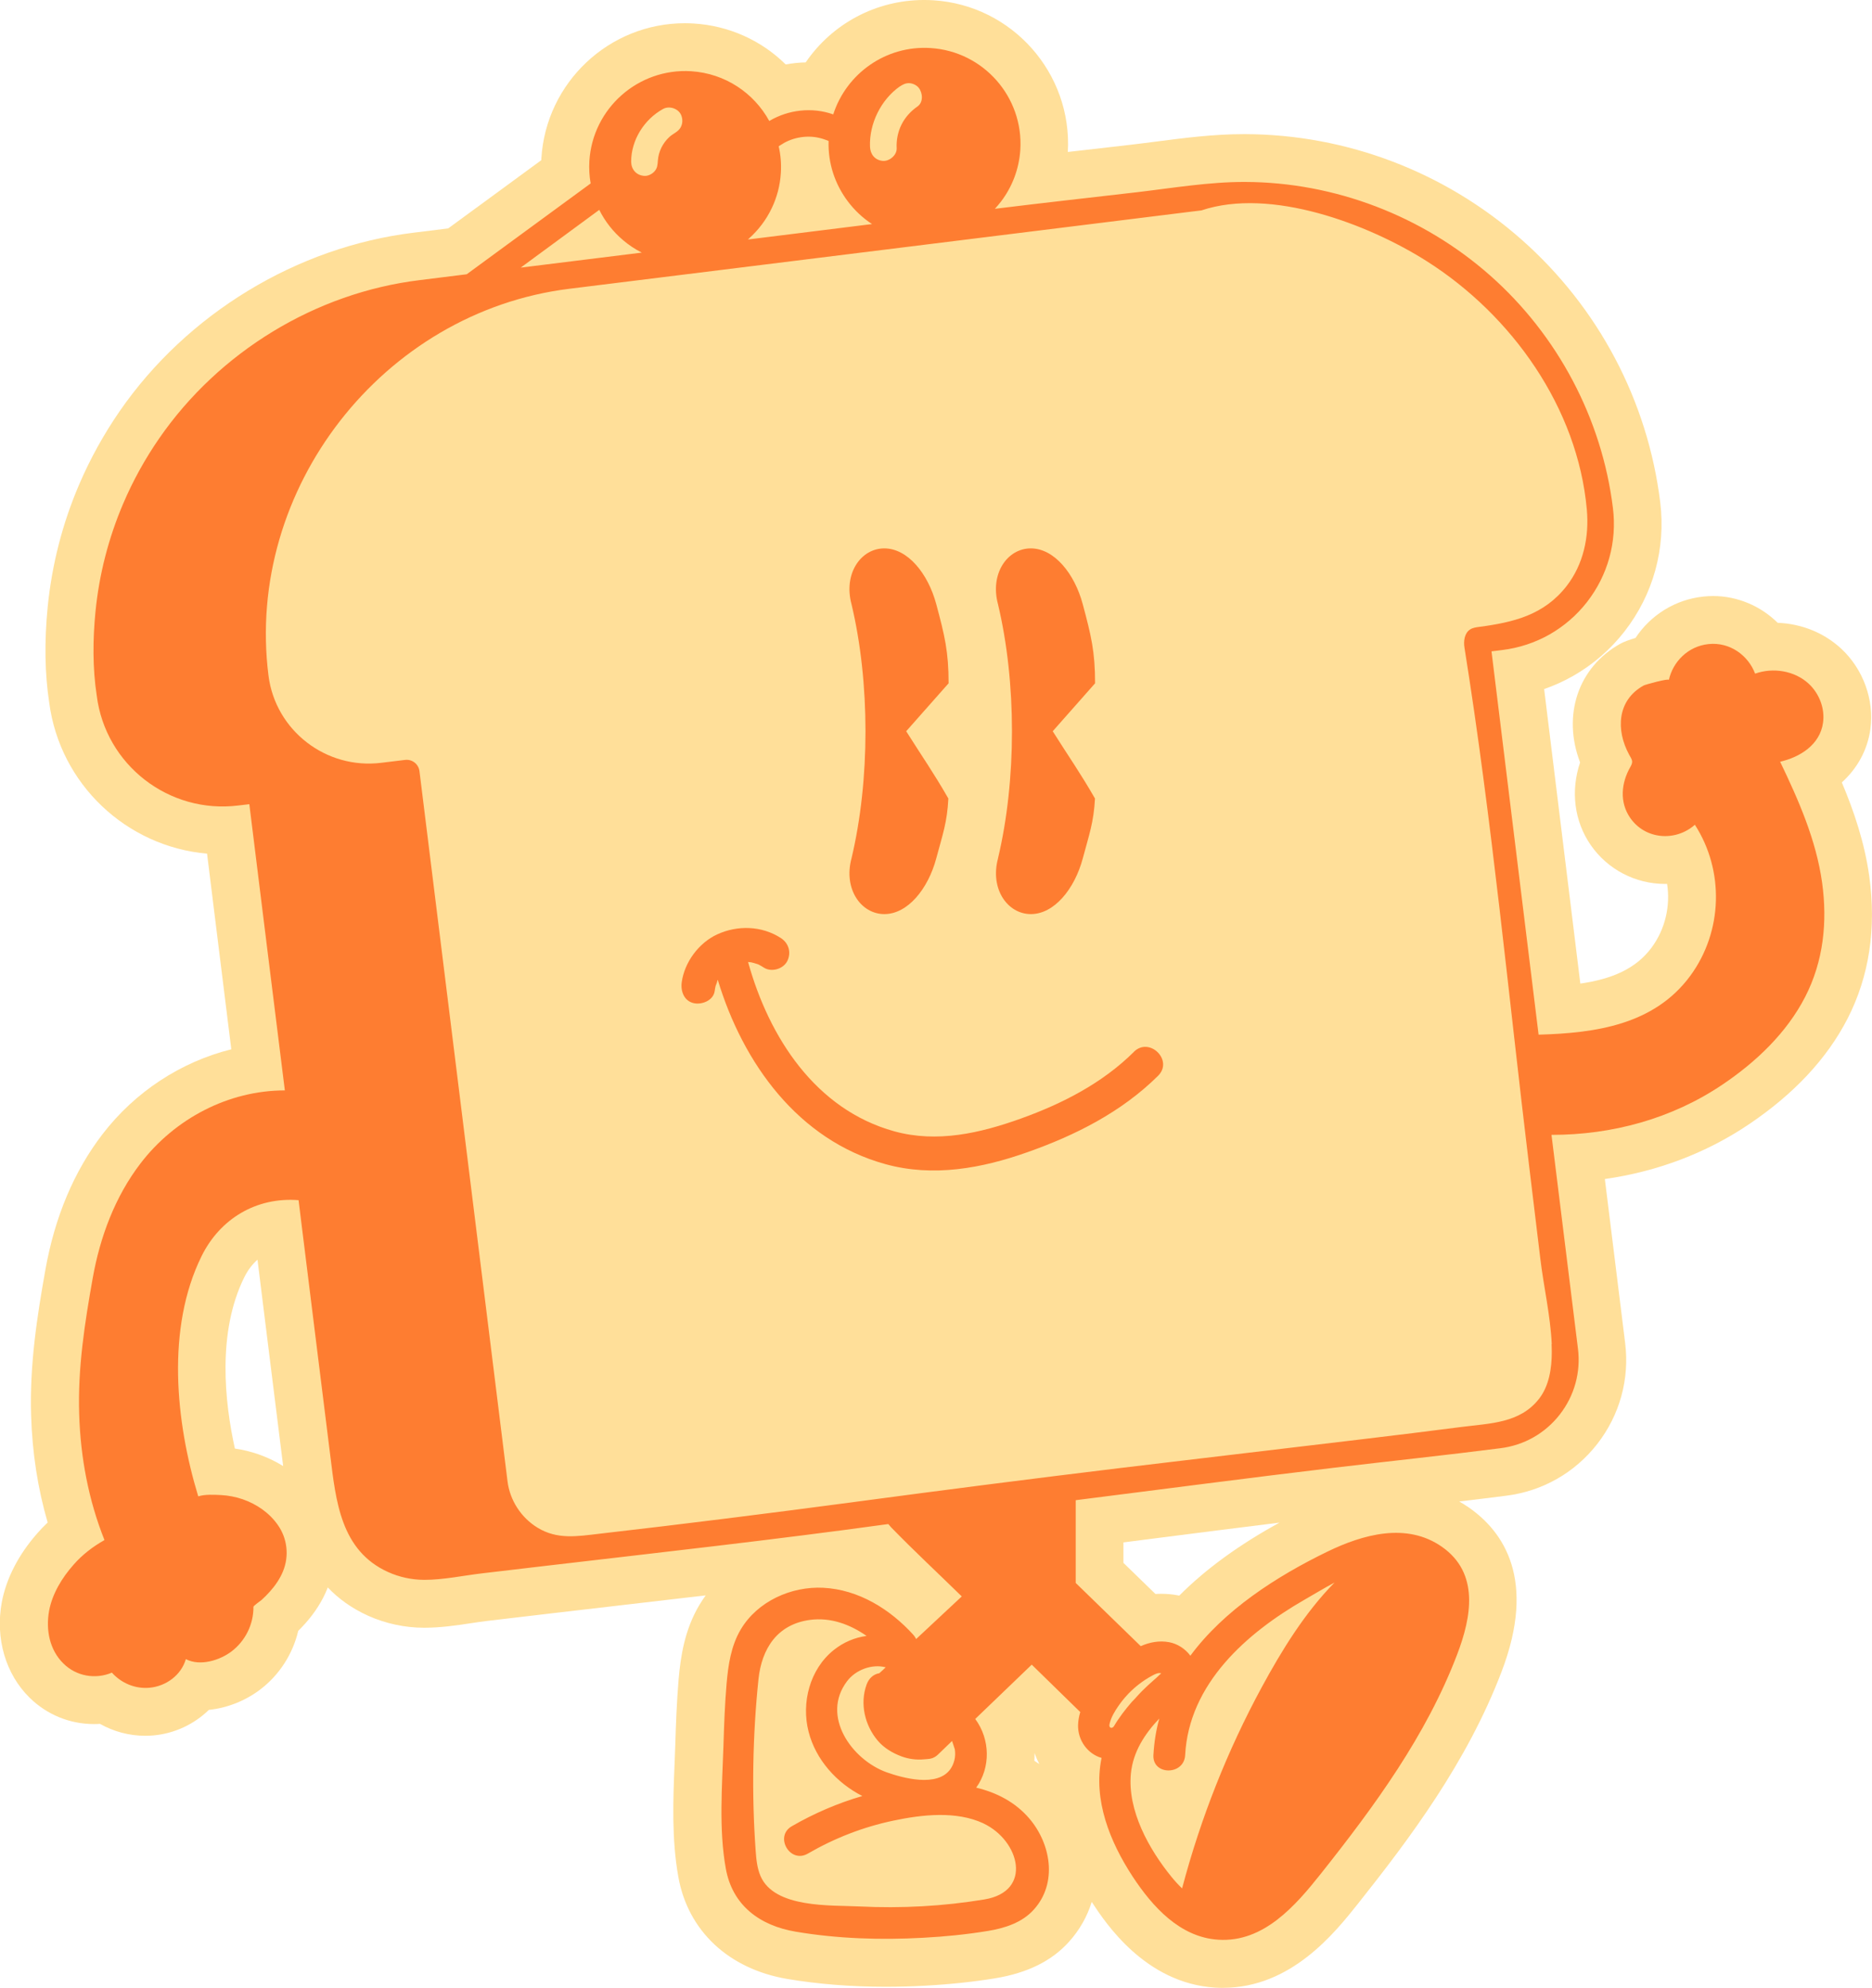 <svg viewBox="0 0 391.57 415.82" xmlns="http://www.w3.org/2000/svg" data-name="Capa 2" id="Capa_2">
  <defs>
    <style>
      .cls-1 {
        fill: #fe7d31;
      }

      .cls-1, .cls-2 {
        stroke-width: 0px;
      }

      .cls-2 {
        fill: #ffdf99;
      }
    </style>
  </defs>
  <g data-name="Capa 1" id="Capa_1-2">
    <g>
      <g>
        <path d="m255.84,415.82c-.54,0-1.1-.02-1.66-.05-14.64-.91-22.97-13.59-25.71-17.76l-.11-.17c-.93,3.01-2.51,5.84-4.73,8.31-3.62,4.04-8.69,6.55-15.48,7.67-4.54.74-9.44,1.26-14.58,1.54-2.81.16-5.62.23-8.35.23-7.2,0-14.09-.55-20.51-1.63-12.28-2.07-20.81-10.05-22.82-21.35-1.43-7.98-1.09-16.28-.79-23.61.06-1.36.11-2.7.15-4.03.13-4.3.3-8.9.69-13.61.42-4.84,1.26-10.46,4.36-15.65.41-.68.85-1.35,1.31-1.99-6.25.74-12.46,1.46-18.61,2.17-4.58.53-9.16,1.06-13.74,1.6l-13.24,1.56c-1.15.14-2.33.31-3.51.49-2.96.45-6.32.95-9.79.95-4.02,0-8.08-.87-11.74-2.52-3.47-1.57-6.22-3.6-8.42-5.91-.05.14-.11.28-.16.41-1,2.44-2.5,4.81-4.47,7.04-.49.55-1,1.09-1.55,1.63-1.14,4.84-3.93,9.22-7.96,12.28-3.12,2.37-6.94,3.87-10.73,4.25-3.04,2.97-7.11,4.93-11.55,5.34-.59.06-1.18.08-1.77.08-3.33,0-6.58-.87-9.45-2.49-.41.03-.83.04-1.25.04-5.08,0-9.86-1.96-13.48-5.52-5.01-4.92-7.19-12.36-5.83-19.89.93-5.02,3.5-10.02,7.44-14.49.68-.78,1.4-1.54,2.17-2.26-2.06-7.07-3.22-14.55-3.46-22.33-.34-10.77,1.29-20.99,2.98-30.52,1.97-11.07,5.99-20.62,11.95-28.38,6.83-8.9,16.44-15.14,26.94-17.76-1.13-9.08-2.25-18.17-3.38-27.25-.56-4.56-1.13-9.11-1.69-13.67-16.9-1.48-30.8-14.57-33.02-31.62-.92-6.03-1.03-12.75-.32-19.97.88-8.86,3.09-17.49,6.59-25.64,2.27-5.3,5.11-10.45,8.43-15.27,14.11-20.46,37.13-34.44,61.58-37.4l7.18-.89c3.53-2.58,16.5-12.1,19.47-14.27,0-.14.01-.28.02-.42.99-15.85,14.17-28.23,30-28.23.63,0,1.26.02,1.89.06,7.37.46,14.13,3.54,19.21,8.56,1.38-.25,2.78-.4,4.19-.43,5.49-8.04,14.65-13.05,24.77-13.05.64,0,1.28.02,1.93.06,16.48,1.03,29.07,15.25,28.13,31.73,1.2-.14,2.4-.27,3.59-.41,3.25-.37,6.5-.74,9.74-1.12,1.73-.2,3.47-.43,5.2-.65,5.89-.76,11.98-1.55,18.32-1.55h.21c21.24.06,41.77,7.88,57.8,22.02,16.12,14.22,26.44,33.75,29.05,54.98,1.19,9.7-1.46,19.29-7.45,27-2.96,3.81-6.6,6.96-10.8,9.35-1.94,1.1-3.95,2.01-6.03,2.73l7.57,61.61c6.52-.95,11.59-3.04,14.92-7.55,2.85-3.87,3.94-8.69,3.23-13.3-.15,0-.29,0-.44,0-6.21,0-12.01-3.04-15.53-8.12-3.47-5.02-4.23-11.35-2.23-17.29-3.74-9.81-.48-19.89,8.43-24.84.7-.39,1.86-.82,3.16-1.2,3.15-4.78,8.3-8.04,14.21-8.66.66-.07,1.34-.11,2.02-.11,5.12,0,9.95,2.09,13.51,5.6,5.04.2,9.74,2.11,13.32,5.44,4.58,4.27,6.91,10.71,6.07,16.8-.6,4.35-2.71,8.19-5.97,11.15,2.53,6,4.75,12.57,5.73,19.57,1.52,10.97,0,21-4.53,29.83-4.28,8.35-11.24,15.8-20.69,22.15-8.88,5.98-19.13,9.85-30.08,11.41l4.24,34.26c.95,7.59-1.12,15.11-5.83,21.16-4.71,6.04-11.49,9.89-19.09,10.83-3.24.42-6.51.81-9.78,1.2.71.4,1.4.84,2.08,1.31,7.16,5.01,14.14,15.02,6.79,34.26-7.22,18.98-19.27,34.99-29.99,48.49-4.9,6.17-14.03,17.67-28.27,17.67Zm-39.48-47.5c.35.22.69.44,1.03.68-.38-.74-.71-1.5-.99-2.29,0,.54,0,1.08-.04,1.62Zm26.54-34.93c1.14,0,2.29.1,3.41.31.12.02.24.04.36.07,5.52-5.55,12.54-10.66,20.97-15.27-8.58,1.06-17.17,2.16-25.57,3.23-2.36.3-4.72.6-7.08.91v4.28l6.7,6.51c.41-.03.82-.04,1.22-.04Zm-193.76-30.38c1.67.24,3.29.64,4.87,1.18,1.84.64,3.6,1.47,5.22,2.48,0-.05-.12-.95-.12-.95-.84-6.67-1.67-13.37-2.5-20.07l-2.75-22.15c-1.1.97-2.04,2.21-2.78,3.71-5.68,11.51-4.09,26.1-1.95,35.8Z" class="cls-2"></path>
        <path d="m134.64,36.79c.84.1,1.68-.31,2.24-.91.65-.7.67-1.42.73-2.31.14-1.87,1.04-3.67,2.43-4.93.73-.66,1.73-1.01,2.26-1.86.52-.83.55-1.86.16-2.74-.6-1.34-2.45-1.94-3.74-1.25-3.96,2.17-6.7,6.49-6.7,11.05.01,1.57,1.03,2.79,2.62,2.95Z" class="cls-2"></path>
        <path d="m241.26,367.14c.15-2.67.56-5.22,1.23-7.66-3.06,3.24-5.49,6.97-5.94,11.51-.75,7.74,3.78,15.82,8.5,21.62.7.87,1.44,1.67,2.21,2.4,3.86-14.61,9.45-28.78,16.66-42.08,4.19-7.73,9-15.56,15.22-21.89-2.22,1.19-4.34,2.47-6.26,3.58-12.12,6.95-24.2,17.57-24.98,32.52-.22,4.26-6.86,4.27-6.64,0Z" class="cls-2"></path>
        <path d="m177.2,351.7c-5.48,7.27.95,16.37,8.27,19.03.47.17.94.33,1.42.47,4.08,1.27,11.34,2.67,12.77-2.99.19-.74.22-1.53.09-2.28-.02-.14-.58-1.74-.58-1.74-.98.94-1.94,1.87-2.91,2.81-.42.42-.96.75-1.54.87-.45.09-.92.1-1.37.15-1.59.15-3.26-.05-4.75-.61-1.88-.7-3.69-1.76-5-3.33-2.68-3.19-3.75-7.71-2.3-11.7.46-1.29,1.44-2.17,2.66-2.37.45-.41.89-.81,1.33-1.23-2.83-.75-6.26.51-8.07,2.93Z" class="cls-2"></path>
        <path d="m184.62,33.65c1.38.15,3.01-1.15,2.96-2.62-.09-1.71.24-3.42,1-4.95.76-1.54,1.93-2.82,3.34-3.8,1.29-.89,1.11-2.87.26-3.93-.45-.54-1.23-.91-1.92-.95-.79-.04-1.38.26-2.02.69-3.94,2.77-6.41,7.79-6.22,12.61.07,1.56.98,2.78,2.62,2.95Z" class="cls-2"></path>
        <path d="m233.01,361.08c1.06-1.8,2.36-3.48,3.73-5.07.75-.75,1.43-1.57,2.18-2.32.79-.78,1.6-1.54,2.44-2.27.3-.26.6-.52.89-.8.1-.1.42-.42.66-.6-.6-.19-1.21.12-1.73.39-.54.28-1.07.59-1.59.93-1.02.66-1.97,1.41-2.85,2.24-1.01.96-1.93,2.02-2.72,3.16-.82,1.19-1.62,2.47-1.93,3.9,0,.02,0,.04-.01.06-.04.24-.03.51.17.64.28.18.62-.02.76-.26Z" class="cls-2"></path>
        <path d="m186.81,380.86c-6.3,1.33-12.27,3.66-17.84,6.89-3.71,2.16-7.05-3.59-3.35-5.73,4.68-2.7,9.62-4.83,14.76-6.32-5.35-2.72-9.76-7.59-11.25-13.47-1.55-6.06.26-13.04,5.23-17.04,2.07-1.67,4.45-2.66,6.9-2.98-3.48-2.43-7.54-3.93-11.86-3.35-6.8.92-10.07,5.98-10.75,12.42-1.22,11.78-1.44,24-.59,35.81.13,1.82.3,3.68,1.02,5.35,2.93,6.79,14.72,6.07,20.72,6.36,8.73.43,17.5-.04,26.13-1.47,10.19-1.7,7.33-12.34-.19-15.88-5.75-2.7-12.93-1.86-18.94-.58Z" class="cls-2"></path>
        <path d="m319.86,244.13c-4.38-36.15-7.8-72.67-13.55-108.63-.22-1.4-.01-3.07,1.18-3.83.56-.36,1.24-.45,1.89-.54,7.22-.95,13.57-2.48,18.28-8.53,3.54-4.55,4.75-10.32,4.24-16-1.9-21.3-15.68-40.66-33.46-51.95-12.25-7.78-32.65-15.5-47.18-10.63-.04.01-.07.01-.11.01l-1.57.19-23.13,2.87-107.41,13.32c-39,4.85-67.82,41.85-62.9,80.9,1.45,11.49,12.05,19.68,23.6,18.25l4.97-.6c1.46-.19,2.83.87,3.01,2.35l18.42,148.56c.51,3.98,2.84,7.58,6.26,9.68,4.16,2.54,8.33,1.81,12.93,1.28,17.97-2.06,35.93-4.32,53.85-6.71,18.28-2.45,36.57-4.79,54.88-7.01,3.43-.42,6.87-.83,10.3-1.23,13.6-1.61,27.2-3.23,40.79-4.85,6.85-.82,13.69-1.66,20.53-2.54,5.96-.77,12.23-.76,16.25-5.92,2.09-2.69,2.64-6.36,2.64-9.77,0-.56-.01-1.11-.04-1.65-.27-5.95-1.68-11.95-2.39-17.88-.77-6.38-1.54-12.77-2.31-19.15Zm-104.24-129.43c4.88,0,9.15,5.25,10.87,11.67,1.76,6.61,2.58,9.94,2.58,16.55-3.54,4.01-5.31,6.02-8.86,10.03,3.55,5.63,5.58,8.44,8.84,14.07-.27,5.02-1.21,7.51-2.55,12.52-1.71,6.41-5.99,11.66-10.86,11.66s-8.59-5.25-6.87-11.66c3.9-16.4,3.9-36.79,0-53.18-1.72-6.43,1.99-11.67,6.86-11.67Zm-30.65,0c4.88,0,9.15,5.25,10.87,11.67,1.76,6.61,2.58,9.94,2.58,16.55-3.55,4.01-5.31,6.02-8.87,10.03,3.55,5.63,5.58,8.44,8.82,14.07-.26,5.02-1.19,7.51-2.53,12.52-1.71,6.41-5.99,11.66-10.86,11.66s-8.59-5.25-6.87-11.66c3.9-16.4,3.9-36.79,0-53.18-1.72-6.43,1.99-11.67,6.86-11.67Zm57.27,110.35c-7.65,7.58-17.26,12.43-27.31,15.98-9.56,3.39-19.75,5.26-29.71,2.51-18.29-5.04-29.81-21.13-35.08-38.55-.05.07-.08.15-.11.22.03.19-.3.89-.34,1.04-.1.37-.15.73-.2,1.1-.29,1.97-2.68,2.89-4.38,2.51-2.05-.46-2.77-2.53-2.51-4.38.58-4.19,3.56-8.23,7.41-10,4.24-1.97,9.33-1.83,13.31.75,1.68,1.08,2.25,3.09,1.33,4.88-.87,1.64-3.31,2.33-4.88,1.31-.35-.23-.72-.43-1.1-.64-.03-.01-.05-.03-.08-.04-.12-.04-.26-.09-.38-.12-.35-.12-.73-.22-1.1-.3-.05-.01-.39-.04-.47-.05h.18c-.14,0-.28-.01-.3-.01h-.04c4.35,15.7,14.1,30.85,30.59,35.41,8.96,2.47,17.97.38,26.5-2.68,8.66-3.12,17-7.39,23.59-13.92,3.27-3.24,8.35,1.78,5.08,5Z" class="cls-2"></path>
      </g>
      <g>
        <path d="m372.31,159.35c4.21-.97,8.38-3.55,9.02-8.19.41-2.97-.79-6.08-2.98-8.12-2.96-2.76-7.47-3.46-11.23-2.13-1.44-3.82-5.29-6.66-9.76-6.18-4.28.45-7.44,3.7-8.28,7.5.04-.39-4.91.96-5.27,1.16-5.59,3.1-5.82,9.34-3.05,14.45.64,1.13.92,1.46.26,2.6-1.91,3.32-2.3,7.36-.03,10.64,3.14,4.54,9.48,5.03,13.53,1.44,6.17,9.57,5.88,22.28-.96,31.6-7.58,10.29-19.89,11.98-31.73,12.31l-9.85-80.18,2.26-.28c3.52-.43,6.86-1.55,9.86-3.24,3-1.71,5.68-4,7.86-6.8,4.36-5.61,6.29-12.58,5.42-19.64-2.3-18.73-11.59-36.23-25.74-48.71-14.06-12.41-32.45-19.47-51.21-19.52-7.54-.02-15.07,1.26-22.54,2.14-9.77,1.14-19.54,2.21-29.3,3.42l-.49.06c.45-.49.88-1,1.29-1.53,2.3-3.02,3.77-6.75,4.03-10.82.69-11.06-7.74-20.59-18.77-21.28-9.35-.6-17.61,5.34-20.36,13.88-4.41-1.57-9.41-.99-13.38,1.38-3.19-5.84-9.22-9.96-16.35-10.41-11.03-.69-20.59,7.74-21.28,18.77-.09,1.61-.01,3.19.27,4.7-8.65,6.33-17.28,12.67-25.93,19l-9.79,1.22c-21.83,2.65-42.04,15.01-54.56,33.15-2.93,4.25-5.44,8.78-7.47,13.53-3.09,7.21-5.06,14.87-5.83,22.68-.57,5.79-.62,11.83.27,17.59,1.82,14.46,15.1,24.77,29.63,22.95l2.28-.27c2.48,19.96,4.93,39.92,7.43,59.87-11.81,0-23,5.91-30.16,15.23-5.36,6.98-8.5,15.43-10.03,24.05-1.68,9.44-3.14,18.79-2.83,28.46.28,9.06,1.95,17.93,5.29,26.32-2.41,1.36-4.62,3.04-6.47,5.16-2.4,2.71-4.46,6.07-5.12,9.68-.7,3.9.08,8.12,3.01,10.99,2.7,2.66,6.68,3.36,10.13,1.9,1.98,2.21,4.9,3.44,7.88,3.16,3.44-.32,6.61-2.61,7.59-5.98.03.01.07.03.09.04,2.95,1.47,7.02.2,9.47-1.66,2.9-2.2,4.62-5.7,4.58-9.33,0-.22,1.46-1.22,1.7-1.43.62-.57,1.22-1.16,1.78-1.8,1.11-1.25,2.08-2.66,2.71-4.21,1.31-3.21.91-6.87-1.11-9.71-1.77-2.52-4.42-4.34-7.31-5.34-1.48-.51-3.04-.81-4.6-.89-1.32-.06-3.33-.17-4.6.25-.04.01-.08.01-.12.01-4.73-15.52-6.73-35.17.7-50.23,3.87-7.85,11.48-12.4,20.29-11.71.15,1.22.3,2.44.45,3.66,1.18,9.46,2.34,18.92,3.52,28.38.88,7.13,1.76,14.26,2.66,21.38,1.18,9.53,2.18,19.87,12.08,24.36,2.34,1.06,4.95,1.64,7.63,1.64,3.99,0,8.16-.91,12.13-1.37,4.41-.52,8.83-1.04,13.24-1.56,23.88-2.8,47.82-5.45,71.64-8.74.03,0,.51.6.56.65,4.79,4.93,9.83,9.61,14.74,14.42,0,0,.07.07.07.07-3.19,2.97-6.36,5.94-9.54,8.91-.15-.31-.35-.62-.62-.92-4.88-5.35-11.44-9.43-18.81-9.8-6.7-.34-13.75,2.83-17.24,8.69-2.05,3.43-2.64,7.46-2.98,11.36-.37,4.35-.53,8.73-.66,13.09-.27,8.34-.99,17.31.49,25.56,1.38,7.78,7.16,11.98,14.64,13.24,8.74,1.48,17.8,1.76,26.65,1.27,4.51-.24,9.04-.69,13.5-1.42,3.55-.58,7.2-1.73,9.66-4.49,4.99-5.54,3.56-13.77-.98-19.06-2.94-3.43-6.86-5.42-11.09-6.43,3.02-4.19,2.97-10.06-.2-14.37,3.94-3.78,7.88-7.56,11.82-11.36,3.37,3.31,6.76,6.61,10.15,9.92-.27.88-.43,1.78-.46,2.7-.08,3.24,2.03,6.07,4.92,6.89-.01.04-.01.08-.03.12-1.75,8.73,1.78,17.42,6.49,24.64,4.15,6.32,9.91,12.77,17.97,13.27,9.49.6,16.14-7.14,21.47-13.85,11.22-14.14,22.01-28.85,28.48-45.84,2.98-7.81,4.69-16.98-3.19-22.5-7.4-5.18-16.54-2.59-23.98,1.02-10.65,5.18-21.58,12.21-28.64,21.76-1.08-1.45-2.7-2.51-4.46-2.83-2.06-.38-4.07.01-5.92.83-4.53-4.41-9.07-8.81-13.6-13.22v-17.31s.04-.01.07-.01c18.07-2.28,36.13-4.66,54.23-6.81,11.5-1.37,23.04-2.58,34.52-4.05,4.95-.61,9.37-3.12,12.43-7.05,3.06-3.93,4.42-8.82,3.8-13.79l-5.42-43.8-.11-.91c12.66.01,25.13-3.36,35.72-10.49,7.02-4.72,13.47-10.82,17.36-18.41,3.82-7.46,4.66-15.67,3.52-23.88-1.25-8.92-4.91-17.22-8.78-25.28Zm-124.41,207.79c.79-14.95,12.86-25.56,24.98-32.52,1.93-1.11,4.04-2.39,6.26-3.58-6.22,6.33-11.03,14.17-15.22,21.89-7.21,13.3-12.8,27.46-16.66,42.08-.77-.73-1.5-1.53-2.21-2.4-4.72-5.8-9.24-13.88-8.5-21.62.45-4.54,2.87-8.27,5.94-11.51-.68,2.44-1.08,4.99-1.23,7.66-.22,4.27,6.42,4.26,6.64,0Zm-15.83-6.43s0-.04.01-.06c.31-1.43,1.11-2.72,1.93-3.9.79-1.14,1.71-2.2,2.72-3.16.88-.83,1.84-1.58,2.85-2.24.51-.33,1.04-.64,1.59-.93.52-.27,1.13-.58,1.73-.39-.24.18-.56.5-.66.6-.28.28-.59.54-.89.8-.84.73-1.65,1.49-2.44,2.27-.75.75-1.43,1.57-2.18,2.32-1.37,1.59-2.67,3.27-3.73,5.07-.15.25-.48.44-.76.26-.2-.13-.21-.4-.17-.64ZM188.22,18.09c.64-.43,1.23-.73,2.02-.69.69.04,1.48.41,1.92.95.85,1.06,1.03,3.04-.26,3.93-1.41.98-2.57,2.26-3.34,3.8-.76,1.54-1.09,3.25-1,4.95.05,1.46-1.57,2.77-2.96,2.62-1.64-.18-2.55-1.4-2.62-2.95-.19-4.81,2.28-9.84,6.22-12.61Zm-31.57,31.81c1.98-1.76,3.62-3.92,4.77-6.34,1.08-2.24,1.75-4.73,1.91-7.37.12-1.91-.03-3.78-.45-5.58.08-.06.16-.11.24-.17.56-.38,1.15-.71,1.77-.98.68-.29,1.39-.52,2.12-.66.73-.15,1.47-.22,2.21-.21.74,0,1.49.1,2.21.27.08.02.15.04.23.06.31.08.61.17.9.28.06.02.76.26.76.3-.15,4.69,1.36,9.07,3.99,12.58,1.41,1.88,3.13,3.51,5.1,4.79l-25.96,3.23c.07-.05.14-.12.2-.18Zm-17.93-27.12c1.29-.69,3.14-.09,3.74,1.25.39.88.36,1.91-.16,2.74-.54.85-1.54,1.2-2.26,1.86-1.39,1.26-2.29,3.06-2.43,4.93-.07.89-.08,1.61-.73,2.31-.56.6-1.4,1.01-2.24.91-1.59-.16-2.6-1.38-2.62-2.95,0-4.55,2.74-8.88,6.7-11.05Zm-13.37,21.12c1.21,2.43,2.9,4.58,4.96,6.32,1.19,1.02,2.51,1.9,3.93,2.62l-25.32,3.14c5.48-4.04,10.95-8.05,16.43-12.08Zm59.91,304.87c-.43.42-.88.83-1.33,1.23-1.22.2-2.2,1.08-2.66,2.37-1.45,3.99-.38,8.51,2.3,11.7,1.32,1.57,3.12,2.63,5,3.33,1.5.56,3.16.77,4.75.61.45-.04.93-.05,1.37-.15.58-.12,1.13-.46,1.54-.87.98-.94,1.94-1.87,2.91-2.81,0,0,.56,1.6.58,1.74.12.76.1,1.54-.09,2.28-1.43,5.65-8.69,4.25-12.77,2.99-.48-.15-.95-.31-1.42-.47-7.32-2.66-13.75-11.77-8.27-19.03,1.8-2.41,5.23-3.67,8.07-2.93Zm20.48,32.67c7.51,3.54,10.37,14.18.19,15.88-8.62,1.43-17.4,1.9-26.13,1.47-6-.3-17.79.42-20.72-6.36-.72-1.68-.89-3.53-1.02-5.35-.85-11.81-.63-24.03.59-35.81.68-6.44,3.94-11.49,10.75-12.42,4.32-.58,8.38.92,11.86,3.35-2.45.33-4.83,1.31-6.9,2.98-4.97,4-6.78,10.98-5.23,17.04,1.49,5.88,5.9,10.75,11.25,13.47-5.14,1.49-10.08,3.62-14.76,6.32-3.7,2.14-.37,7.89,3.35,5.73,5.57-3.23,11.54-5.56,17.84-6.89,6.01-1.27,13.19-2.11,18.94.58Zm118.81-100.29c.02.54.04,1.09.04,1.65,0,3.42-.56,7.08-2.64,9.77-4.01,5.17-10.29,5.15-16.25,5.92-6.84.88-13.68,1.73-20.53,2.54-13.6,1.62-27.2,3.23-40.79,4.85-3.43.41-6.87.82-10.3,1.23-18.31,2.22-36.6,4.56-54.88,7.01-17.93,2.39-35.89,4.65-53.85,6.71-4.6.53-8.77,1.27-12.93-1.28-3.42-2.1-5.76-5.7-6.26-9.68l-18.42-148.56c-.18-1.48-1.54-2.54-3.01-2.35l-4.97.6c-11.55,1.44-22.15-6.75-23.6-18.25-4.93-39.04,23.9-76.05,62.9-80.9l107.41-13.32,23.13-2.87,1.57-.19s.07,0,.11-.01c14.53-4.88,34.93,2.85,47.18,10.63,17.78,11.29,31.56,30.64,33.46,51.95.51,5.67-.7,11.45-4.24,16-4.72,6.05-11.07,7.58-18.28,8.53-.66.09-1.34.18-1.89.54-1.19.76-1.41,2.43-1.18,3.83,5.75,35.96,9.17,72.48,13.55,108.63.77,6.38,1.54,12.77,2.31,19.15.71,5.93,2.12,11.93,2.39,17.88Z" class="cls-1"></path>
        <path d="m237.16,220.05c-6.59,6.53-14.92,10.8-23.59,13.92-8.53,3.06-17.54,5.15-26.5,2.68-16.5-4.55-26.24-19.71-30.59-35.41h.04s.16.01.3.01h-.18c.08.01.42.04.47.05.37.08.75.18,1.1.3.12.03.26.08.38.12.03.01.05.03.08.04.38.2.75.41,1.1.64,1.57,1.02,4.01.33,4.88-1.31.92-1.79.35-3.8-1.33-4.88-3.99-2.58-9.07-2.71-13.31-.75-3.85,1.78-6.83,5.81-7.41,10-.26,1.84.46,3.92,2.51,4.38,1.69.38,4.09-.54,4.38-2.51.05-.37.11-.73.2-1.1.04-.15.37-.85.34-1.04.03-.07.05-.15.11-.22,5.27,17.42,16.79,33.51,35.08,38.55,9.96,2.75,20.16.88,29.71-2.51,10.06-3.55,19.67-8.4,27.31-15.98,3.27-3.23-1.82-8.24-5.08-5Z" class="cls-1"></path>
        <path d="m178.11,179.55c-1.72,6.41,1.99,11.66,6.87,11.66s9.15-5.25,10.86-11.66c1.34-5.02,2.28-7.51,2.53-12.52-3.24-5.63-5.27-8.44-8.82-14.07,3.55-4.01,5.31-6.02,8.87-10.03,0-6.62-.81-9.94-2.58-16.55-1.72-6.43-5.99-11.67-10.87-11.67s-8.58,5.25-6.86,11.67c3.9,16.39,3.9,36.77,0,53.18Z" class="cls-1"></path>
        <path d="m208.76,179.55c-1.72,6.41,1.99,11.66,6.87,11.66s9.15-5.25,10.86-11.66c1.34-5.02,2.28-7.51,2.55-12.52-3.25-5.63-5.29-8.44-8.84-14.07,3.55-4.01,5.33-6.02,8.86-10.03,0-6.62-.81-9.94-2.58-16.55-1.72-6.43-5.99-11.67-10.87-11.67s-8.58,5.25-6.86,11.67c3.9,16.39,3.9,36.77,0,53.18Z" class="cls-1"></path>
      </g>
    </g>
  </g>
</svg>